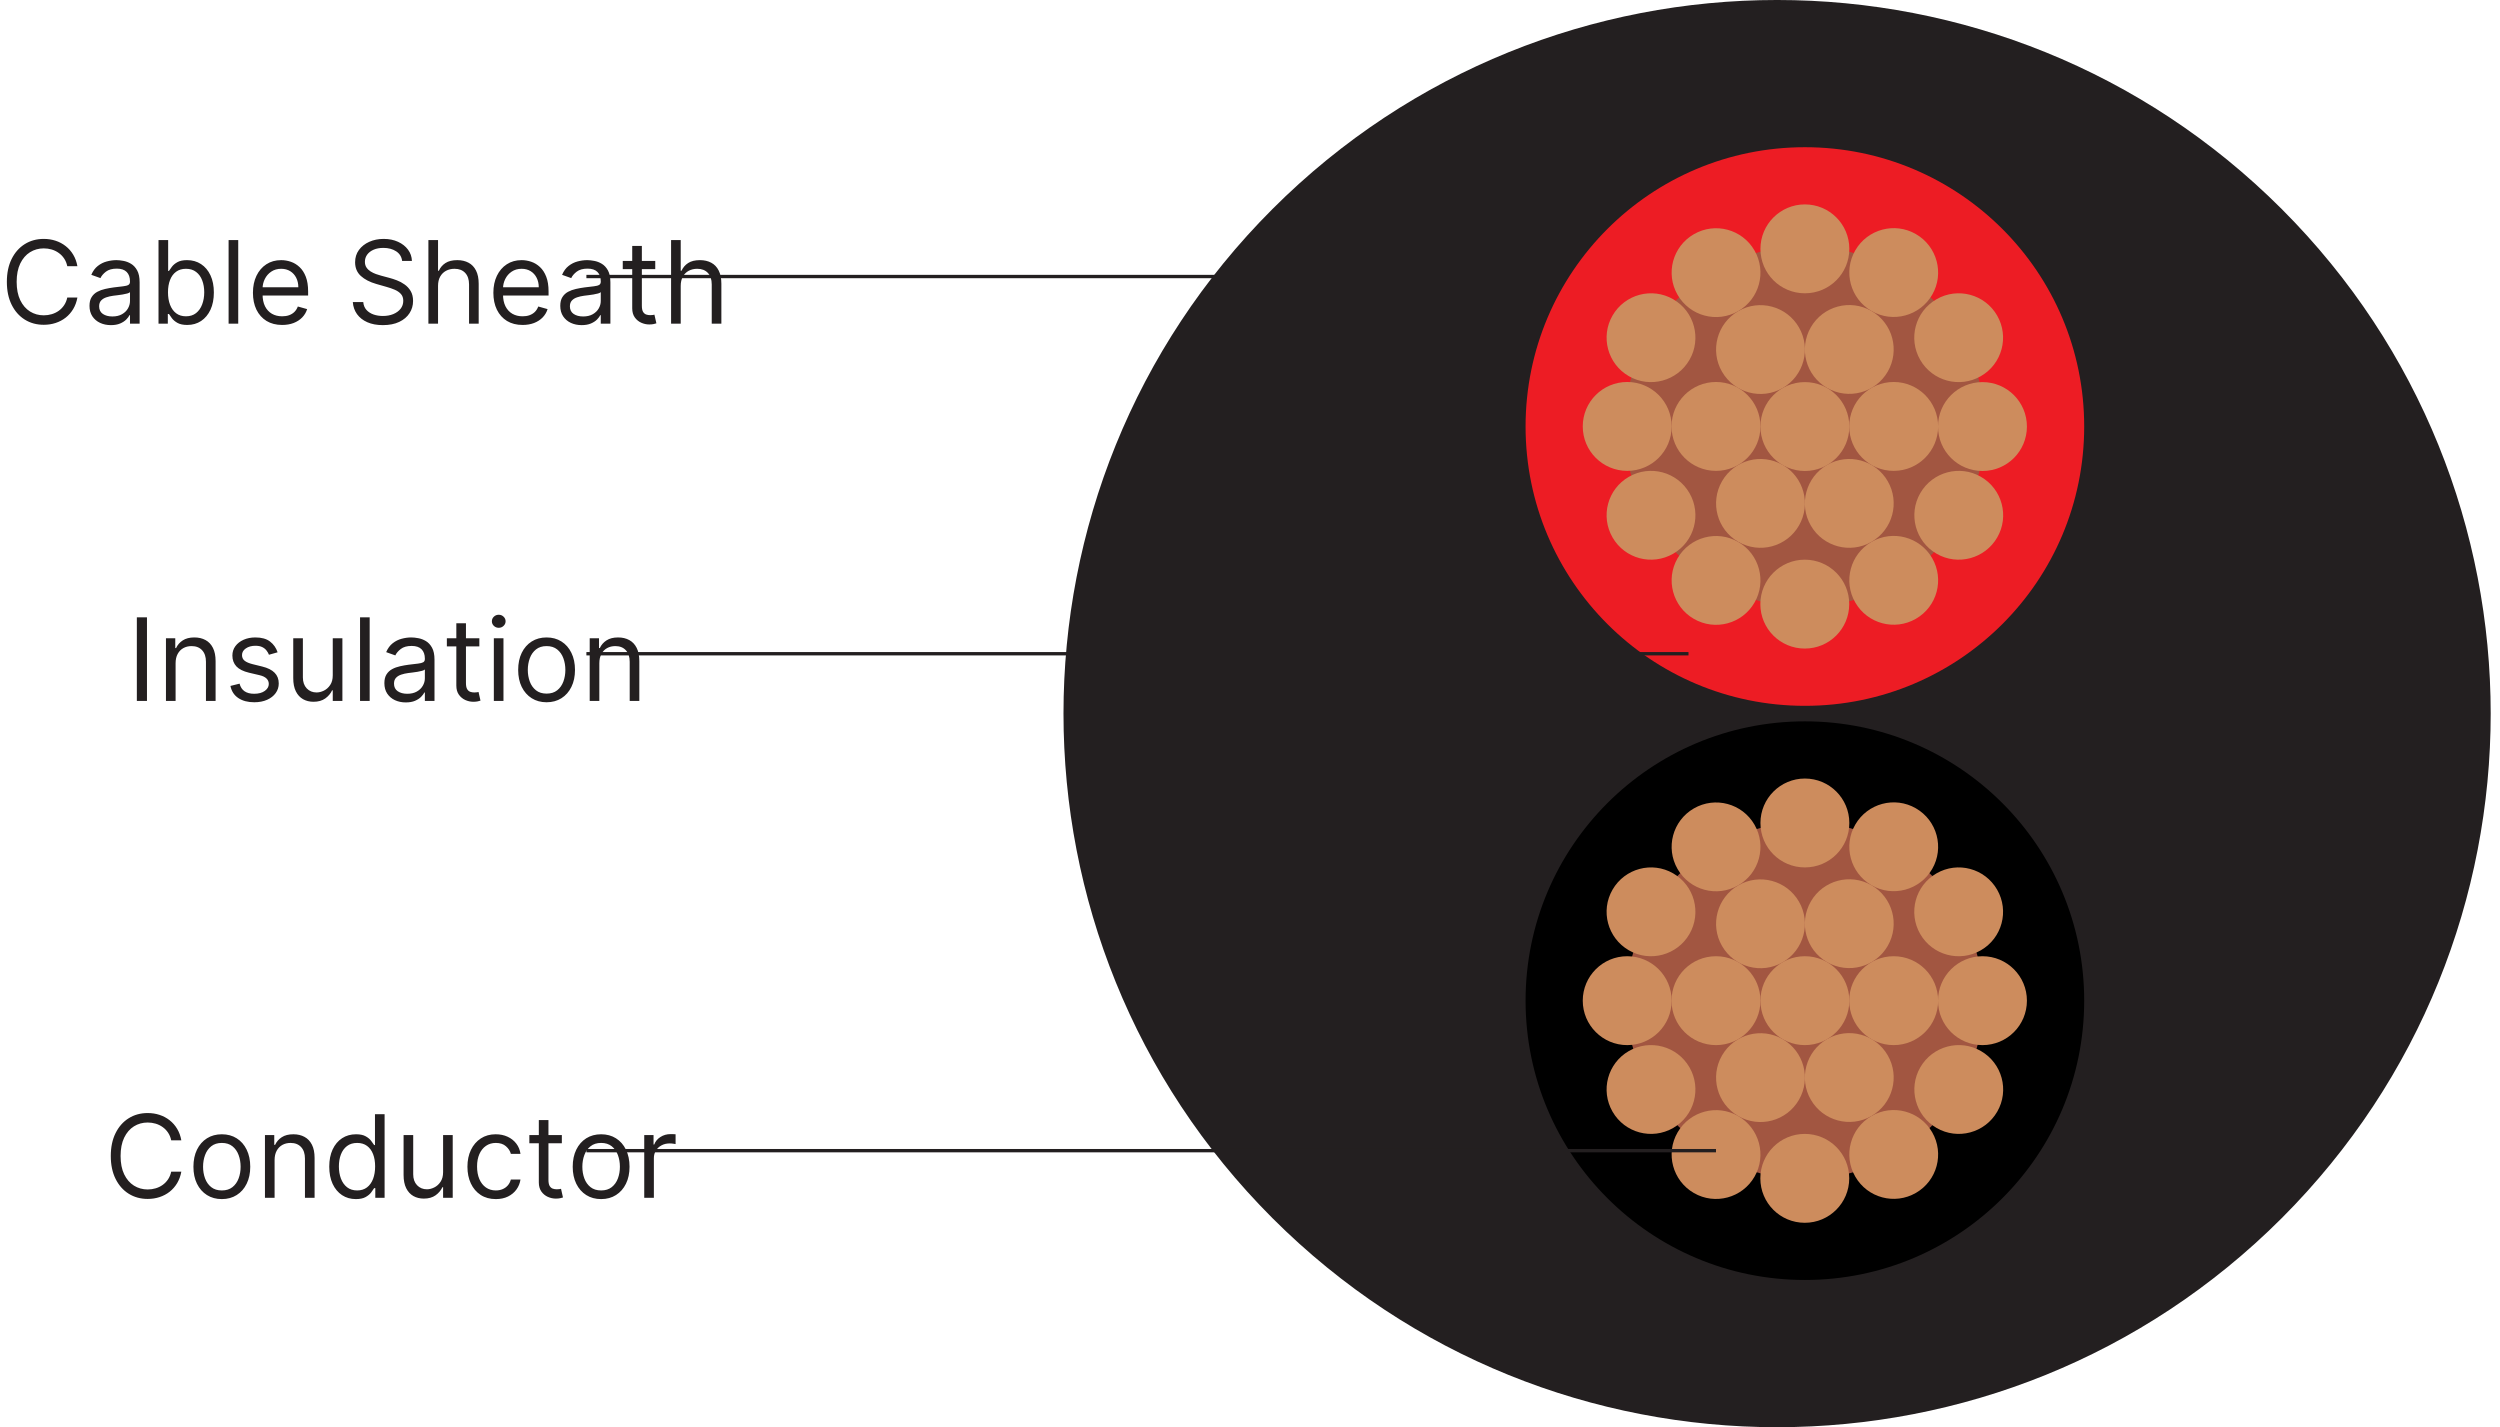<svg width="261" height="149" viewBox="0 0 261 149" fill="none" xmlns="http://www.w3.org/2000/svg">
<g clip-path="url(#clip0_5876_4538)">
<path d="M238.208 127.179C267.302 98.085 267.302 50.915 238.208 21.82C209.114 -7.274 161.944 -7.274 132.849 21.82C103.755 50.915 103.755 98.085 132.849 127.179C161.944 156.274 209.114 156.274 238.208 127.179Z" fill="#231F20"/>
<path fill-rule="evenodd" clip-rule="evenodd" d="M159.27 44.529C159.27 60.629 172.32 73.689 188.43 73.689C204.54 73.689 217.59 60.639 217.59 44.529C217.59 28.419 204.54 15.369 188.43 15.369C172.32 15.369 159.27 28.419 159.27 44.529Z" fill="#ED1C24"/>
<path fill-rule="evenodd" clip-rule="evenodd" d="M169.6 44.529C169.6 34.129 178.03 25.709 188.42 25.709C198.81 25.709 207.24 34.139 207.24 44.529C207.24 54.919 198.81 63.349 188.42 63.349C178.03 63.349 169.6 54.919 169.6 44.529Z" fill="#A25641"/>
<path fill-rule="evenodd" clip-rule="evenodd" d="M188.43 39.891C185.87 39.891 183.79 41.961 183.79 44.531C183.79 47.101 185.87 49.171 188.43 49.171C190.99 49.171 193.07 47.101 193.07 44.531C193.07 41.961 191 39.891 188.43 39.891Z" fill="#CD8C5D"/>
<path d="M197.7 49.159C200.263 49.159 202.34 47.081 202.34 44.519C202.34 41.956 200.263 39.879 197.7 39.879C195.137 39.879 193.06 41.956 193.06 44.519C193.06 47.081 195.137 49.159 197.7 49.159Z" fill="#CD8C5D"/>
<path fill-rule="evenodd" clip-rule="evenodd" d="M189.05 34.169C187.77 36.389 188.53 39.219 190.75 40.499C192.97 41.779 195.8 41.019 197.08 38.799C198.36 36.579 197.6 33.749 195.38 32.469C193.16 31.189 190.33 31.949 189.05 34.169Z" fill="#CD8C5D"/>
<path fill-rule="evenodd" clip-rule="evenodd" d="M179.78 38.809C181.06 41.029 183.9 41.789 186.11 40.509C188.33 39.229 189.09 36.389 187.81 34.179C186.53 31.959 183.69 31.199 181.48 32.479C179.26 33.759 178.5 36.599 179.78 38.809Z" fill="#CD8C5D"/>
<path d="M179.15 49.159C181.713 49.159 183.79 47.081 183.79 44.519C183.79 41.956 181.713 39.879 179.15 39.879C176.587 39.879 174.51 41.956 174.51 44.519C174.51 47.081 176.587 49.159 179.15 49.159Z" fill="#CD8C5D"/>
<path fill-rule="evenodd" clip-rule="evenodd" d="M187.81 54.87C189.09 52.65 188.33 49.819 186.11 48.539C183.89 47.26 181.06 48.02 179.78 50.239C178.5 52.459 179.26 55.289 181.48 56.569C183.7 57.849 186.53 57.09 187.81 54.87Z" fill="#CD8C5D"/>
<path fill-rule="evenodd" clip-rule="evenodd" d="M197.08 50.239C195.8 48.02 192.96 47.26 190.75 48.539C188.53 49.819 187.77 52.66 189.05 54.87C190.33 57.09 193.17 57.849 195.38 56.569C197.6 55.289 198.36 52.45 197.08 50.239Z" fill="#CD8C5D"/>
<path fill-rule="evenodd" clip-rule="evenodd" d="M169.88 49.159C167.32 49.159 165.24 47.089 165.24 44.519C165.24 41.949 167.32 39.879 169.88 39.879C172.44 39.879 174.52 41.949 174.52 44.519C174.52 47.089 172.45 49.159 169.88 49.159Z" fill="#CD8C5D"/>
<path fill-rule="evenodd" clip-rule="evenodd" d="M170.05 39.271C167.83 37.991 167.07 35.151 168.35 32.941C169.63 30.721 172.47 29.961 174.68 31.241C176.9 32.521 177.66 35.361 176.38 37.571C175.1 39.791 172.26 40.551 170.05 39.271Z" fill="#CD8C5D"/>
<path fill-rule="evenodd" clip-rule="evenodd" d="M175.14 30.78C173.86 28.56 174.62 25.73 176.84 24.45C179.06 23.17 181.89 23.93 183.17 26.15C184.45 28.37 183.69 31.2 181.47 32.48C179.25 33.76 176.42 33 175.14 30.78Z" fill="#CD8C5D"/>
<path fill-rule="evenodd" clip-rule="evenodd" d="M183.79 25.98C183.79 23.42 185.87 21.34 188.43 21.34C190.99 21.34 193.07 23.41 193.07 25.98C193.07 28.55 191 30.62 188.43 30.62C185.86 30.62 183.79 28.55 183.79 25.98Z" fill="#CD8C5D"/>
<path fill-rule="evenodd" clip-rule="evenodd" d="M193.69 26.14C194.97 23.92 197.81 23.16 200.02 24.44C202.24 25.72 203 28.56 201.72 30.77C200.44 32.99 197.6 33.75 195.39 32.47C193.17 31.19 192.41 28.35 193.69 26.14Z" fill="#CD8C5D"/>
<path fill-rule="evenodd" clip-rule="evenodd" d="M202.17 31.241C204.39 29.961 207.22 30.721 208.5 32.941C209.78 35.161 209.02 37.991 206.8 39.271C204.58 40.551 201.75 39.791 200.47 37.571C199.19 35.351 199.95 32.521 202.17 31.241Z" fill="#CD8C5D"/>
<path fill-rule="evenodd" clip-rule="evenodd" d="M206.97 39.891C209.53 39.891 211.61 41.961 211.61 44.531C211.61 47.101 209.54 49.171 206.97 49.171C204.4 49.171 202.33 47.101 202.33 44.531C202.33 41.961 204.41 39.891 206.97 39.891Z" fill="#CD8C5D"/>
<path fill-rule="evenodd" clip-rule="evenodd" d="M206.81 49.78C209.03 51.06 209.79 53.9 208.51 56.11C207.23 58.33 204.39 59.09 202.18 57.81C199.96 56.53 199.2 53.69 200.48 51.48C201.76 49.26 204.6 48.5 206.81 49.78Z" fill="#CD8C5D"/>
<path fill-rule="evenodd" clip-rule="evenodd" d="M201.72 58.271C203 60.491 202.24 63.321 200.02 64.601C197.8 65.881 194.97 65.121 193.69 62.901C192.41 60.681 193.17 57.851 195.39 56.571C197.61 55.291 200.44 56.051 201.72 58.271Z" fill="#CD8C5D"/>
<path fill-rule="evenodd" clip-rule="evenodd" d="M193.06 63.07C193.06 65.63 190.99 67.71 188.42 67.71C185.85 67.71 183.78 65.63 183.78 63.07C183.78 60.51 185.86 58.43 188.42 58.43C190.98 58.43 193.06 60.5 193.06 63.07Z" fill="#CD8C5D"/>
<path fill-rule="evenodd" clip-rule="evenodd" d="M183.17 62.911C181.89 65.131 179.05 65.891 176.84 64.611C174.62 63.331 173.86 60.491 175.14 58.281C176.42 56.061 179.26 55.301 181.47 56.581C183.69 57.861 184.45 60.701 183.17 62.911Z" fill="#CD8C5D"/>
<path fill-rule="evenodd" clip-rule="evenodd" d="M174.68 57.81C172.46 59.09 169.63 58.33 168.35 56.11C167.07 53.89 167.83 51.06 170.05 49.78C172.27 48.5 175.1 49.26 176.38 51.48C177.66 53.7 176.9 56.53 174.68 57.81Z" fill="#CD8C5D"/>
<path fill-rule="evenodd" clip-rule="evenodd" d="M159.27 104.469C159.27 120.569 172.32 133.629 188.43 133.629C204.54 133.629 217.59 120.579 217.59 104.469C217.59 88.359 204.54 75.309 188.43 75.309C172.32 75.309 159.27 88.359 159.27 104.469Z" fill="black"/>
<path fill-rule="evenodd" clip-rule="evenodd" d="M169.82 104.469C169.82 94.189 178.15 85.859 188.43 85.859C198.71 85.859 207.04 94.189 207.04 104.469C207.04 114.749 198.71 123.079 188.43 123.079C178.15 123.079 169.82 114.749 169.82 104.469Z" fill="#A25641"/>
<path fill-rule="evenodd" clip-rule="evenodd" d="M188.43 99.83C185.87 99.83 183.79 101.9 183.79 104.47C183.79 107.04 185.87 109.11 188.43 109.11C190.99 109.11 193.07 107.03 193.07 104.47C193.07 101.91 191 99.83 188.43 99.83Z" fill="#CD8C5D"/>
<path fill-rule="evenodd" clip-rule="evenodd" d="M197.7 99.83C195.14 99.83 193.06 101.9 193.06 104.47C193.06 107.04 195.14 109.11 197.7 109.11C200.26 109.11 202.34 107.03 202.34 104.47C202.34 101.91 200.27 99.83 197.7 99.83Z" fill="#CD8C5D"/>
<path fill-rule="evenodd" clip-rule="evenodd" d="M189.05 94.118C187.77 96.338 188.53 99.168 190.75 100.448C192.97 101.728 195.8 100.968 197.08 98.749C198.36 96.528 197.6 93.698 195.38 92.418C193.16 91.138 190.33 91.898 189.05 94.118Z" fill="#CD8C5D"/>
<path fill-rule="evenodd" clip-rule="evenodd" d="M179.78 98.76C181.06 100.98 183.9 101.74 186.11 100.46C188.33 99.18 189.09 96.34 187.81 94.13C186.53 91.91 183.69 91.15 181.48 92.43C179.26 93.71 178.5 96.55 179.78 98.76Z" fill="#CD8C5D"/>
<path fill-rule="evenodd" clip-rule="evenodd" d="M179.15 109.11C181.71 109.11 183.79 107.03 183.79 104.47C183.79 101.91 181.72 99.83 179.15 99.83C176.58 99.83 174.51 101.9 174.51 104.47C174.51 107.04 176.59 109.11 179.15 109.11Z" fill="#CD8C5D"/>
<path fill-rule="evenodd" clip-rule="evenodd" d="M187.81 114.819C189.09 112.599 188.33 109.769 186.11 108.489C183.89 107.209 181.06 107.969 179.78 110.189C178.5 112.409 179.26 115.239 181.48 116.519C183.7 117.799 186.53 117.039 187.81 114.819Z" fill="#CD8C5D"/>
<path fill-rule="evenodd" clip-rule="evenodd" d="M197.08 110.179C195.8 107.959 192.96 107.199 190.75 108.479C188.53 109.759 187.77 112.599 189.05 114.809C190.33 117.029 193.17 117.789 195.38 116.509C197.6 115.229 198.36 112.389 197.08 110.179Z" fill="#CD8C5D"/>
<path fill-rule="evenodd" clip-rule="evenodd" d="M169.88 109.11C167.32 109.11 165.24 107.03 165.24 104.47C165.24 101.91 167.32 99.83 169.88 99.83C172.44 99.83 174.52 101.9 174.52 104.47C174.52 107.04 172.45 109.11 169.88 109.11Z" fill="#CD8C5D"/>
<path fill-rule="evenodd" clip-rule="evenodd" d="M170.05 99.21C167.83 97.93 167.07 95.09 168.35 92.88C169.63 90.66 172.47 89.9 174.68 91.18C176.9 92.46 177.66 95.3 176.38 97.51C175.1 99.73 172.26 100.49 170.05 99.21Z" fill="#CD8C5D"/>
<path fill-rule="evenodd" clip-rule="evenodd" d="M175.14 90.729C173.86 88.509 174.62 85.679 176.84 84.399C179.06 83.119 181.89 83.879 183.17 86.099C184.45 88.319 183.69 91.149 181.47 92.429C179.25 93.709 176.42 92.949 175.14 90.729Z" fill="#CD8C5D"/>
<path fill-rule="evenodd" clip-rule="evenodd" d="M183.79 85.919C183.79 83.359 185.87 81.279 188.43 81.279C190.99 81.279 193.07 83.349 193.07 85.919C193.07 88.489 191 90.559 188.43 90.559C185.86 90.559 183.79 88.489 183.79 85.919Z" fill="#CD8C5D"/>
<path fill-rule="evenodd" clip-rule="evenodd" d="M193.69 86.089C194.97 83.869 197.81 83.109 200.02 84.389C202.24 85.669 203 88.509 201.72 90.719C200.44 92.939 197.6 93.699 195.39 92.419C193.17 91.139 192.41 88.299 193.69 86.089Z" fill="#CD8C5D"/>
<path fill-rule="evenodd" clip-rule="evenodd" d="M202.17 91.18C204.39 89.9 207.22 90.66 208.5 92.88C209.78 95.1 209.02 97.93 206.8 99.21C204.58 100.49 201.75 99.73 200.47 97.51C199.19 95.29 199.95 92.46 202.17 91.18Z" fill="#CD8C5D"/>
<path fill-rule="evenodd" clip-rule="evenodd" d="M206.97 99.83C209.53 99.83 211.61 101.9 211.61 104.47C211.61 107.04 209.54 109.11 206.97 109.11C204.4 109.11 202.33 107.03 202.33 104.47C202.33 101.91 204.41 99.83 206.97 99.83Z" fill="#CD8C5D"/>
<path fill-rule="evenodd" clip-rule="evenodd" d="M206.81 109.729C209.03 111.009 209.79 113.849 208.51 116.059C207.23 118.279 204.39 119.039 202.18 117.759C199.96 116.479 199.2 113.639 200.48 111.429C201.76 109.209 204.6 108.449 206.81 109.729Z" fill="#CD8C5D"/>
<path fill-rule="evenodd" clip-rule="evenodd" d="M201.72 118.21C203 120.43 202.24 123.26 200.02 124.54C197.8 125.82 194.97 125.06 193.69 122.84C192.41 120.62 193.17 117.79 195.39 116.51C197.61 115.23 200.44 115.99 201.72 118.21Z" fill="#CD8C5D"/>
<path fill-rule="evenodd" clip-rule="evenodd" d="M193.06 123.019C193.06 125.579 190.99 127.659 188.42 127.659C185.85 127.659 183.78 125.589 183.78 123.019C183.78 120.449 185.86 118.379 188.42 118.379C190.98 118.379 193.06 120.449 193.06 123.019Z" fill="#CD8C5D"/>
<path fill-rule="evenodd" clip-rule="evenodd" d="M183.17 122.85C181.89 125.07 179.05 125.83 176.84 124.55C174.62 123.27 173.86 120.43 175.14 118.22C176.42 116 179.26 115.24 181.47 116.52C183.69 117.8 184.45 120.64 183.17 122.85Z" fill="#CD8C5D"/>
<path fill-rule="evenodd" clip-rule="evenodd" d="M174.68 117.759C172.46 119.039 169.63 118.279 168.35 116.059C167.07 113.839 167.83 111.009 170.05 109.729C172.27 108.449 175.1 109.209 176.38 111.429C177.66 113.649 176.9 116.479 174.68 117.759Z" fill="#CD8C5D"/>
<path d="M15.344 64.452V73.18H14.287V64.452H15.344ZM18.332 69.242V73.18H17.326V66.634H18.298V67.657H18.383C18.536 67.325 18.769 67.058 19.082 66.856C19.394 66.651 19.798 66.549 20.292 66.549C20.735 66.549 21.123 66.64 21.456 66.822C21.788 67.001 22.046 67.273 22.231 67.64C22.416 68.004 22.508 68.464 22.508 69.021V73.18H21.502V69.089C21.502 68.575 21.369 68.174 21.102 67.887C20.835 67.597 20.468 67.452 20.002 67.452C19.681 67.452 19.394 67.522 19.142 67.661C18.892 67.8 18.694 68.004 18.549 68.271C18.404 68.538 18.332 68.862 18.332 69.242ZM28.982 68.1L28.079 68.356C28.022 68.205 27.938 68.059 27.827 67.917C27.719 67.772 27.572 67.653 27.384 67.559C27.197 67.465 26.956 67.418 26.664 67.418C26.263 67.418 25.93 67.511 25.663 67.695C25.398 67.877 25.266 68.109 25.266 68.39C25.266 68.64 25.357 68.837 25.539 68.982C25.721 69.127 26.005 69.248 26.391 69.344L27.363 69.583C27.948 69.725 28.384 69.942 28.671 70.235C28.958 70.525 29.101 70.898 29.101 71.356C29.101 71.731 28.994 72.066 28.778 72.362C28.564 72.657 28.266 72.89 27.883 73.06C27.499 73.231 27.053 73.316 26.545 73.316C25.877 73.316 25.324 73.171 24.887 72.881C24.449 72.592 24.172 72.168 24.056 71.612L25.011 71.373C25.101 71.725 25.273 71.989 25.526 72.165C25.782 72.342 26.116 72.43 26.528 72.43C26.996 72.43 27.369 72.33 27.644 72.131C27.922 71.93 28.062 71.688 28.062 71.407C28.062 71.18 27.982 70.989 27.823 70.836C27.664 70.68 27.42 70.563 27.09 70.487L25.999 70.231C25.4 70.089 24.959 69.869 24.678 69.57C24.4 69.269 24.261 68.893 24.261 68.441C24.261 68.072 24.364 67.745 24.572 67.461C24.782 67.177 25.067 66.954 25.428 66.792C25.792 66.63 26.204 66.549 26.664 66.549C27.312 66.549 27.82 66.691 28.189 66.975C28.562 67.259 28.826 67.634 28.982 68.1ZM34.74 70.504V66.634H35.746V73.18H34.74V72.072H34.672C34.519 72.404 34.28 72.687 33.956 72.92C33.632 73.15 33.223 73.265 32.729 73.265C32.32 73.265 31.956 73.175 31.638 72.996C31.32 72.815 31.07 72.542 30.888 72.178C30.706 71.812 30.615 71.35 30.615 70.793V66.634H31.621V70.725C31.621 71.202 31.755 71.583 32.022 71.867C32.291 72.151 32.635 72.293 33.053 72.293C33.303 72.293 33.557 72.229 33.816 72.102C34.077 71.974 34.296 71.778 34.472 71.513C34.651 71.249 34.74 70.913 34.74 70.504ZM38.594 64.452V73.18H37.588V64.452H38.594ZM42.362 73.333C41.947 73.333 41.571 73.255 41.233 73.099C40.894 72.94 40.626 72.711 40.427 72.413C40.228 72.112 40.129 71.748 40.129 71.322C40.129 70.947 40.203 70.643 40.35 70.41C40.498 70.174 40.696 69.989 40.943 69.856C41.19 69.722 41.463 69.623 41.761 69.558C42.062 69.489 42.365 69.435 42.669 69.396C43.066 69.344 43.389 69.306 43.636 69.281C43.886 69.252 44.068 69.205 44.181 69.14C44.298 69.075 44.356 68.961 44.356 68.799V68.765C44.356 68.344 44.241 68.018 44.011 67.785C43.784 67.552 43.438 67.435 42.975 67.435C42.495 67.435 42.119 67.54 41.846 67.751C41.573 67.961 41.382 68.185 41.271 68.424L40.316 68.083C40.487 67.685 40.714 67.376 40.998 67.154C41.285 66.93 41.597 66.773 41.936 66.685C42.276 66.594 42.612 66.549 42.941 66.549C43.151 66.549 43.393 66.575 43.666 66.626C43.941 66.674 44.207 66.775 44.463 66.928C44.721 67.082 44.936 67.313 45.106 67.623C45.276 67.933 45.362 68.347 45.362 68.867V73.18H44.356V72.293H44.305C44.237 72.435 44.123 72.587 43.964 72.749C43.805 72.911 43.593 73.049 43.329 73.163C43.065 73.276 42.742 73.333 42.362 73.333ZM42.515 72.43C42.913 72.43 43.248 72.352 43.521 72.195C43.796 72.039 44.004 71.837 44.143 71.59C44.285 71.343 44.356 71.083 44.356 70.81V69.89C44.313 69.941 44.22 69.988 44.075 70.031C43.933 70.07 43.768 70.106 43.581 70.137C43.396 70.165 43.215 70.191 43.039 70.214C42.866 70.234 42.725 70.251 42.617 70.265C42.356 70.299 42.112 70.354 41.885 70.431C41.66 70.505 41.478 70.617 41.339 70.768C41.203 70.915 41.135 71.117 41.135 71.373C41.135 71.722 41.264 71.987 41.522 72.165C41.784 72.342 42.115 72.43 42.515 72.43ZM50.044 66.634V67.487H46.652V66.634H50.044ZM47.641 65.066H48.646V71.305C48.646 71.589 48.687 71.802 48.77 71.944C48.855 72.083 48.963 72.177 49.094 72.225C49.227 72.271 49.368 72.293 49.516 72.293C49.626 72.293 49.717 72.288 49.788 72.276C49.859 72.262 49.916 72.251 49.959 72.242L50.163 73.146C50.095 73.171 50 73.197 49.878 73.222C49.755 73.251 49.601 73.265 49.413 73.265C49.129 73.265 48.851 73.204 48.578 73.082C48.308 72.96 48.084 72.773 47.905 72.523C47.729 72.273 47.641 71.958 47.641 71.577V65.066ZM51.557 73.18V66.634H52.562V73.18H51.557ZM52.068 65.543C51.872 65.543 51.703 65.477 51.561 65.343C51.422 65.21 51.352 65.049 51.352 64.862C51.352 64.674 51.422 64.513 51.561 64.38C51.703 64.246 51.872 64.18 52.068 64.18C52.264 64.18 52.432 64.246 52.571 64.38C52.713 64.513 52.784 64.674 52.784 64.862C52.784 65.049 52.713 65.21 52.571 65.343C52.432 65.477 52.264 65.543 52.068 65.543ZM57.063 73.316C56.472 73.316 55.954 73.175 55.508 72.894C55.065 72.613 54.718 72.219 54.468 71.714C54.221 71.208 54.097 70.617 54.097 69.941C54.097 69.259 54.221 68.664 54.468 68.156C54.718 67.647 55.065 67.252 55.508 66.971C55.954 66.69 56.472 66.549 57.063 66.549C57.654 66.549 58.171 66.69 58.615 66.971C59.061 67.252 59.407 67.647 59.654 68.156C59.904 68.664 60.029 69.259 60.029 69.941C60.029 70.617 59.904 71.208 59.654 71.714C59.407 72.219 59.061 72.613 58.615 72.894C58.171 73.175 57.654 73.316 57.063 73.316ZM57.063 72.413C57.512 72.413 57.882 72.298 58.171 72.067C58.461 71.837 58.676 71.535 58.815 71.16C58.954 70.785 59.024 70.379 59.024 69.941C59.024 69.504 58.954 69.096 58.815 68.718C58.676 68.34 58.461 68.035 58.171 67.802C57.882 67.569 57.512 67.452 57.063 67.452C56.615 67.452 56.245 67.569 55.956 67.802C55.666 68.035 55.451 68.34 55.312 68.718C55.173 69.096 55.103 69.504 55.103 69.941C55.103 70.379 55.173 70.785 55.312 71.16C55.451 71.535 55.666 71.837 55.956 72.067C56.245 72.298 56.615 72.413 57.063 72.413ZM62.57 69.242V73.18H61.565V66.634H62.536V67.657H62.621C62.775 67.325 63.008 67.058 63.32 66.856C63.633 66.651 64.036 66.549 64.53 66.549C64.974 66.549 65.361 66.64 65.694 66.822C66.026 67.001 66.285 67.273 66.469 67.64C66.654 68.004 66.746 68.464 66.746 69.021V73.18H65.741V69.089C65.741 68.575 65.607 68.174 65.34 67.887C65.073 67.597 64.707 67.452 64.241 67.452C63.92 67.452 63.633 67.522 63.38 67.661C63.13 67.8 62.932 68.004 62.788 68.271C62.643 68.538 62.57 68.862 62.57 69.242Z" fill="#231F20"/>
<path d="M18.93 119.049H17.873C17.81 118.745 17.701 118.478 17.545 118.248C17.391 118.018 17.204 117.824 16.982 117.668C16.763 117.509 16.52 117.39 16.253 117.31C15.986 117.231 15.708 117.191 15.418 117.191C14.89 117.191 14.411 117.324 13.982 117.591C13.556 117.858 13.216 118.252 12.964 118.772C12.714 119.292 12.589 119.93 12.589 120.685C12.589 121.441 12.714 122.079 12.964 122.599C13.216 123.118 13.556 123.512 13.982 123.779C14.411 124.046 14.89 124.18 15.418 124.18C15.708 124.18 15.986 124.14 16.253 124.06C16.52 123.981 16.763 123.863 16.982 123.706C17.204 123.547 17.391 123.353 17.545 123.123C17.701 122.89 17.81 122.623 17.873 122.322H18.93C18.85 122.768 18.705 123.167 18.495 123.519C18.285 123.871 18.023 124.171 17.711 124.418C17.398 124.662 17.047 124.849 16.658 124.976C16.272 125.104 15.858 125.168 15.418 125.168C14.674 125.168 14.012 124.986 13.432 124.623C12.853 124.259 12.397 123.742 12.065 123.072C11.732 122.401 11.566 121.606 11.566 120.685C11.566 119.765 11.732 118.969 12.065 118.299C12.397 117.628 12.853 117.111 13.432 116.748C14.012 116.384 14.674 116.202 15.418 116.202C15.858 116.202 16.272 116.266 16.658 116.394C17.047 116.522 17.398 116.709 17.711 116.956C18.023 117.201 18.285 117.499 18.495 117.851C18.705 118.201 18.85 118.6 18.93 119.049ZM23.16 125.185C22.569 125.185 22.051 125.045 21.605 124.763C21.161 124.482 20.815 124.089 20.565 123.583C20.318 123.077 20.194 122.486 20.194 121.81C20.194 121.128 20.318 120.533 20.565 120.025C20.815 119.516 21.161 119.121 21.605 118.84C22.051 118.559 22.569 118.418 23.16 118.418C23.751 118.418 24.268 118.559 24.711 118.84C25.157 119.121 25.504 119.516 25.751 120.025C26.001 120.533 26.126 121.128 26.126 121.81C26.126 122.486 26.001 123.077 25.751 123.583C25.504 124.089 25.157 124.482 24.711 124.763C24.268 125.045 23.751 125.185 23.16 125.185ZM23.16 124.282C23.609 124.282 23.978 124.167 24.268 123.937C24.558 123.706 24.772 123.404 24.911 123.029C25.051 122.654 25.12 122.248 25.12 121.81C25.12 121.373 25.051 120.965 24.911 120.587C24.772 120.209 24.558 119.904 24.268 119.671C23.978 119.438 23.609 119.322 23.16 119.322C22.711 119.322 22.342 119.438 22.052 119.671C21.762 119.904 21.548 120.209 21.409 120.587C21.269 120.965 21.2 121.373 21.2 121.81C21.2 122.248 21.269 122.654 21.409 123.029C21.548 123.404 21.762 123.706 22.052 123.937C22.342 124.167 22.711 124.282 23.16 124.282ZM28.667 121.111V125.049H27.661V118.503H28.633V119.526H28.718C28.871 119.194 29.104 118.927 29.417 118.725C29.729 118.52 30.133 118.418 30.627 118.418C31.07 118.418 31.458 118.509 31.79 118.691C32.123 118.87 32.381 119.143 32.566 119.509C32.751 119.873 32.843 120.333 32.843 120.89V125.049H31.837V120.958C31.837 120.444 31.704 120.043 31.437 119.756C31.17 119.466 30.803 119.322 30.337 119.322C30.016 119.322 29.729 119.391 29.476 119.53C29.226 119.67 29.029 119.873 28.884 120.14C28.739 120.407 28.667 120.731 28.667 121.111ZM37.152 125.185C36.607 125.185 36.125 125.047 35.708 124.772C35.29 124.493 34.963 124.101 34.727 123.596C34.492 123.087 34.374 122.486 34.374 121.793C34.374 121.106 34.492 120.509 34.727 120.003C34.963 119.498 35.291 119.107 35.712 118.831C36.132 118.556 36.618 118.418 37.169 118.418C37.595 118.418 37.932 118.489 38.179 118.631C38.429 118.77 38.62 118.93 38.75 119.108C38.884 119.285 38.987 119.43 39.061 119.543H39.147V116.322H40.152V125.049H39.181V124.043H39.061C38.987 124.162 38.882 124.313 38.746 124.495C38.61 124.674 38.415 124.834 38.162 124.976C37.909 125.116 37.573 125.185 37.152 125.185ZM37.288 124.282C37.692 124.282 38.033 124.177 38.311 123.966C38.59 123.753 38.801 123.459 38.946 123.084C39.091 122.706 39.163 122.27 39.163 121.776C39.163 121.287 39.093 120.86 38.95 120.493C38.808 120.124 38.598 119.837 38.32 119.633C38.041 119.425 37.698 119.322 37.288 119.322C36.862 119.322 36.507 119.431 36.223 119.65C35.942 119.866 35.73 120.16 35.588 120.532C35.449 120.901 35.38 121.316 35.38 121.776C35.38 122.242 35.45 122.665 35.593 123.046C35.737 123.424 35.95 123.725 36.232 123.949C36.516 124.171 36.868 124.282 37.288 124.282ZM46.259 122.373V118.503H47.264V125.049H46.259V123.941H46.191C46.037 124.273 45.798 124.556 45.475 124.789C45.151 125.019 44.742 125.134 44.247 125.134C43.838 125.134 43.475 125.045 43.156 124.866C42.838 124.684 42.588 124.411 42.406 124.047C42.225 123.681 42.134 123.219 42.134 122.662V118.503H43.139V122.594C43.139 123.072 43.273 123.452 43.54 123.736C43.81 124.02 44.154 124.162 44.571 124.162C44.821 124.162 45.075 124.099 45.334 123.971C45.595 123.843 45.814 123.647 45.99 123.383C46.169 123.118 46.259 122.782 46.259 122.373ZM51.766 125.185C51.152 125.185 50.623 125.04 50.18 124.751C49.737 124.461 49.396 124.062 49.157 123.553C48.919 123.045 48.8 122.464 48.8 121.81C48.8 121.145 48.922 120.559 49.166 120.05C49.413 119.539 49.757 119.14 50.197 118.853C50.641 118.563 51.157 118.418 51.748 118.418C52.209 118.418 52.623 118.503 52.993 118.674C53.362 118.844 53.665 119.083 53.9 119.39C54.136 119.697 54.282 120.055 54.339 120.464H53.334C53.257 120.165 53.087 119.901 52.822 119.671C52.561 119.438 52.209 119.322 51.766 119.322C51.373 119.322 51.03 119.424 50.734 119.628C50.442 119.83 50.213 120.116 50.048 120.485C49.886 120.851 49.805 121.282 49.805 121.776C49.805 122.282 49.885 122.722 50.044 123.097C50.206 123.472 50.433 123.763 50.726 123.971C51.021 124.178 51.368 124.282 51.766 124.282C52.027 124.282 52.264 124.236 52.477 124.145C52.69 124.055 52.871 123.924 53.018 123.753C53.166 123.583 53.271 123.378 53.334 123.14H54.339C54.282 123.526 54.142 123.874 53.917 124.184C53.696 124.491 53.402 124.735 53.035 124.917C52.672 125.096 52.248 125.185 51.766 125.185ZM58.656 118.503V119.356H55.264V118.503H58.656ZM56.253 116.935H57.258V123.174C57.258 123.458 57.3 123.671 57.382 123.813C57.467 123.952 57.575 124.046 57.706 124.094C57.839 124.14 57.98 124.162 58.128 124.162C58.239 124.162 58.329 124.157 58.4 124.145C58.471 124.131 58.528 124.12 58.571 124.111L58.775 125.015C58.707 125.04 58.612 125.066 58.49 125.091C58.368 125.12 58.213 125.134 58.025 125.134C57.741 125.134 57.463 125.073 57.19 124.951C56.92 124.829 56.696 124.643 56.517 124.393C56.341 124.143 56.253 123.827 56.253 123.447V116.935ZM62.758 125.185C62.167 125.185 61.648 125.045 61.202 124.763C60.759 124.482 60.413 124.089 60.163 123.583C59.915 123.077 59.792 122.486 59.792 121.81C59.792 121.128 59.915 120.533 60.163 120.025C60.413 119.516 60.759 119.121 61.202 118.84C61.648 118.559 62.167 118.418 62.758 118.418C63.349 118.418 63.866 118.559 64.309 118.84C64.755 119.121 65.101 119.516 65.349 120.025C65.599 120.533 65.724 121.128 65.724 121.81C65.724 122.486 65.599 123.077 65.349 123.583C65.101 124.089 64.755 124.482 64.309 124.763C63.866 125.045 63.349 125.185 62.758 125.185ZM62.758 124.282C63.206 124.282 63.576 124.167 63.866 123.937C64.155 123.706 64.37 123.404 64.509 123.029C64.648 122.654 64.718 122.248 64.718 121.81C64.718 121.373 64.648 120.965 64.509 120.587C64.37 120.209 64.155 119.904 63.866 119.671C63.576 119.438 63.206 119.322 62.758 119.322C62.309 119.322 61.94 119.438 61.65 119.671C61.36 119.904 61.145 120.209 61.006 120.587C60.867 120.965 60.797 121.373 60.797 121.81C60.797 122.248 60.867 122.654 61.006 123.029C61.145 123.404 61.36 123.706 61.65 123.937C61.94 124.167 62.309 124.282 62.758 124.282ZM67.259 125.049V118.503H68.23V119.492H68.299C68.418 119.168 68.634 118.905 68.946 118.704C69.259 118.502 69.611 118.401 70.003 118.401C70.077 118.401 70.169 118.403 70.28 118.405C70.391 118.408 70.475 118.412 70.531 118.418V119.441C70.497 119.432 70.419 119.42 70.297 119.403C70.178 119.383 70.051 119.373 69.918 119.373C69.6 119.373 69.316 119.439 69.066 119.573C68.818 119.704 68.622 119.885 68.478 120.118C68.335 120.349 68.264 120.611 68.264 120.907V125.049H67.259Z" fill="#231F20"/>
<path d="M8.08 27.789H7.023C6.96 27.485 6.851 27.218 6.695 26.988C6.541 26.758 6.354 26.565 6.132 26.408C5.913 26.249 5.67 26.13 5.403 26.05C5.136 25.971 4.858 25.931 4.568 25.931C4.04 25.931 3.561 26.065 3.132 26.332C2.706 26.599 2.366 26.992 2.114 27.512C1.864 28.032 1.739 28.67 1.739 29.425C1.739 30.181 1.864 30.819 2.114 31.339C2.366 31.859 2.706 32.252 3.132 32.519C3.561 32.786 4.04 32.92 4.568 32.92C4.858 32.92 5.136 32.88 5.403 32.8C5.67 32.721 5.913 32.603 6.132 32.447C6.354 32.288 6.541 32.093 6.695 31.863C6.851 31.63 6.96 31.363 7.023 31.062H8.08C8 31.508 7.855 31.907 7.645 32.259C7.435 32.611 7.173 32.911 6.861 33.158C6.548 33.403 6.197 33.589 5.808 33.717C5.422 33.844 5.009 33.908 4.568 33.908C3.824 33.908 3.162 33.727 2.582 33.363C2.003 32.999 1.547 32.482 1.214 31.812C0.882 31.141 0.716 30.346 0.716 29.425C0.716 28.505 0.882 27.709 1.214 27.039C1.547 26.369 2.003 25.852 2.582 25.488C3.162 25.124 3.824 24.942 4.568 24.942C5.009 24.942 5.422 25.006 5.808 25.134C6.197 25.262 6.548 25.45 6.861 25.697C7.173 25.941 7.435 26.239 7.645 26.592C7.855 26.941 8 27.34 8.08 27.789ZM11.577 33.943C11.162 33.943 10.786 33.864 10.448 33.708C10.11 33.549 9.841 33.32 9.642 33.022C9.444 32.721 9.344 32.357 9.344 31.931C9.344 31.556 9.418 31.252 9.566 31.019C9.713 30.783 9.911 30.599 10.158 30.465C10.405 30.332 10.678 30.232 10.976 30.167C11.277 30.099 11.58 30.045 11.884 30.005C12.282 29.954 12.604 29.916 12.851 29.89C13.101 29.861 13.283 29.815 13.397 29.749C13.513 29.684 13.571 29.57 13.571 29.408V29.374C13.571 28.954 13.456 28.627 13.226 28.394C12.999 28.161 12.654 28.045 12.191 28.045C11.711 28.045 11.334 28.15 11.061 28.36C10.789 28.57 10.597 28.795 10.486 29.033L9.532 28.692C9.702 28.295 9.929 27.985 10.213 27.764C10.5 27.539 10.813 27.383 11.151 27.295C11.492 27.204 11.827 27.158 12.157 27.158C12.367 27.158 12.608 27.184 12.881 27.235C13.157 27.283 13.422 27.384 13.678 27.538C13.936 27.691 14.151 27.923 14.321 28.232C14.492 28.542 14.577 28.957 14.577 29.477V33.789H13.571V32.903H13.52C13.452 33.045 13.338 33.197 13.179 33.359C13.02 33.521 12.809 33.658 12.544 33.772C12.28 33.886 11.958 33.943 11.577 33.943ZM11.73 33.039C12.128 33.039 12.463 32.961 12.736 32.805C13.012 32.648 13.219 32.447 13.358 32.2C13.5 31.952 13.571 31.692 13.571 31.42V30.499C13.529 30.55 13.435 30.597 13.29 30.64C13.148 30.68 12.983 30.715 12.796 30.746C12.611 30.775 12.431 30.8 12.255 30.823C12.081 30.843 11.941 30.86 11.833 30.874C11.571 30.908 11.327 30.964 11.1 31.041C10.875 31.114 10.694 31.227 10.554 31.377C10.418 31.525 10.35 31.727 10.35 31.982C10.35 32.332 10.479 32.596 10.738 32.775C10.999 32.951 11.33 33.039 11.73 33.039ZM16.549 33.789V25.062H17.555V28.283H17.64C17.714 28.17 17.816 28.025 17.947 27.849C18.08 27.67 18.271 27.511 18.518 27.371C18.768 27.229 19.106 27.158 19.532 27.158C20.083 27.158 20.569 27.296 20.989 27.572C21.41 27.847 21.738 28.238 21.974 28.744C22.209 29.249 22.327 29.846 22.327 30.533C22.327 31.227 22.209 31.827 21.974 32.336C21.738 32.842 21.411 33.234 20.994 33.512C20.576 33.788 20.095 33.925 19.549 33.925C19.129 33.925 18.792 33.856 18.539 33.717C18.286 33.575 18.092 33.414 17.955 33.235C17.819 33.053 17.714 32.903 17.64 32.783H17.521V33.789H16.549ZM17.538 30.516C17.538 31.011 17.61 31.447 17.755 31.825C17.9 32.2 18.111 32.494 18.39 32.707C18.668 32.917 19.009 33.022 19.413 33.022C19.833 33.022 20.184 32.911 20.465 32.69C20.749 32.465 20.962 32.164 21.104 31.786C21.249 31.405 21.322 30.982 21.322 30.516C21.322 30.056 21.251 29.641 21.109 29.272C20.97 28.9 20.758 28.606 20.474 28.39C20.192 28.171 19.839 28.062 19.413 28.062C19.004 28.062 18.66 28.166 18.381 28.373C18.103 28.577 17.893 28.864 17.751 29.234C17.609 29.6 17.538 30.028 17.538 30.516ZM24.871 25.062V33.789H23.866V25.062H24.871ZM29.458 33.925C28.827 33.925 28.283 33.786 27.826 33.508C27.371 33.227 27.02 32.834 26.773 32.332C26.529 31.826 26.407 31.238 26.407 30.567C26.407 29.897 26.529 29.306 26.773 28.795C27.02 28.28 27.364 27.88 27.804 27.593C28.247 27.303 28.765 27.158 29.355 27.158C29.696 27.158 30.033 27.215 30.365 27.329C30.698 27.442 31 27.627 31.273 27.883C31.546 28.136 31.763 28.471 31.925 28.889C32.087 29.306 32.168 29.82 32.168 30.431V30.857H27.122V29.988H31.145C31.145 29.619 31.071 29.289 30.924 28.999C30.779 28.709 30.571 28.481 30.302 28.313C30.034 28.146 29.719 28.062 29.355 28.062C28.955 28.062 28.608 28.161 28.316 28.36C28.026 28.556 27.803 28.812 27.647 29.127C27.49 29.442 27.412 29.78 27.412 30.141V30.721C27.412 31.215 27.497 31.634 27.668 31.978C27.841 32.319 28.081 32.579 28.388 32.758C28.695 32.934 29.052 33.022 29.458 33.022C29.722 33.022 29.961 32.985 30.174 32.911C30.39 32.834 30.576 32.721 30.732 32.57C30.888 32.417 31.009 32.227 31.094 31.999L32.066 32.272C31.963 32.602 31.791 32.891 31.55 33.141C31.309 33.389 31.01 33.582 30.655 33.721C30.3 33.857 29.901 33.925 29.458 33.925ZM41.982 27.244C41.931 26.812 41.723 26.477 41.36 26.238C40.996 25.999 40.55 25.88 40.022 25.88C39.635 25.88 39.297 25.942 39.008 26.067C38.721 26.192 38.496 26.364 38.334 26.583C38.175 26.802 38.096 27.05 38.096 27.329C38.096 27.562 38.151 27.762 38.262 27.93C38.375 28.095 38.52 28.232 38.696 28.343C38.873 28.451 39.057 28.541 39.25 28.611C39.444 28.68 39.621 28.735 39.783 28.778L40.669 29.016C40.897 29.076 41.15 29.158 41.428 29.264C41.709 29.369 41.978 29.512 42.233 29.694C42.492 29.873 42.705 30.103 42.873 30.384C43.04 30.666 43.124 31.011 43.124 31.42C43.124 31.891 43 32.318 42.753 32.698C42.509 33.079 42.151 33.381 41.679 33.606C41.211 33.83 40.641 33.943 39.971 33.943C39.346 33.943 38.804 33.842 38.347 33.64C37.892 33.438 37.534 33.157 37.273 32.796C37.015 32.435 36.868 32.016 36.834 31.539H37.925C37.953 31.869 38.064 32.141 38.258 32.357C38.453 32.57 38.701 32.729 38.999 32.834C39.3 32.937 39.624 32.988 39.971 32.988C40.374 32.988 40.736 32.923 41.057 32.792C41.378 32.658 41.633 32.474 41.82 32.238C42.008 31.999 42.101 31.721 42.101 31.403C42.101 31.113 42.02 30.877 41.858 30.695C41.696 30.514 41.483 30.366 41.219 30.252C40.955 30.139 40.669 30.039 40.363 29.954L39.289 29.647C38.607 29.451 38.067 29.171 37.669 28.808C37.272 28.444 37.073 27.968 37.073 27.38C37.073 26.891 37.205 26.465 37.469 26.102C37.736 25.735 38.094 25.451 38.543 25.249C38.995 25.045 39.499 24.942 40.056 24.942C40.618 24.942 41.118 25.043 41.556 25.245C41.993 25.444 42.34 25.717 42.596 26.063C42.854 26.41 42.99 26.803 43.005 27.244H41.982ZM45.731 29.852V33.789H44.725V25.062H45.731V28.266H45.816C45.969 27.928 46.2 27.66 46.506 27.461C46.816 27.259 47.228 27.158 47.742 27.158C48.188 27.158 48.579 27.248 48.914 27.427C49.249 27.603 49.509 27.874 49.694 28.241C49.881 28.604 49.975 29.067 49.975 29.63V33.789H48.969V29.698C48.969 29.178 48.834 28.776 48.565 28.492C48.298 28.205 47.927 28.062 47.452 28.062C47.123 28.062 46.827 28.131 46.566 28.271C46.307 28.41 46.103 28.613 45.952 28.88C45.805 29.147 45.731 29.471 45.731 29.852ZM54.559 33.925C53.929 33.925 53.385 33.786 52.927 33.508C52.473 33.227 52.122 32.834 51.875 32.332C51.63 31.826 51.508 31.238 51.508 30.567C51.508 29.897 51.63 29.306 51.875 28.795C52.122 28.28 52.466 27.88 52.906 27.593C53.349 27.303 53.866 27.158 54.457 27.158C54.798 27.158 55.135 27.215 55.467 27.329C55.799 27.442 56.102 27.627 56.375 27.883C56.647 28.136 56.865 28.471 57.027 28.889C57.189 29.306 57.27 29.82 57.27 30.431V30.857H52.224V29.988H56.247C56.247 29.619 56.173 29.289 56.025 28.999C55.88 28.709 55.673 28.481 55.403 28.313C55.136 28.146 54.821 28.062 54.457 28.062C54.056 28.062 53.71 28.161 53.417 28.36C53.127 28.556 52.904 28.812 52.748 29.127C52.592 29.442 52.514 29.78 52.514 30.141V30.721C52.514 31.215 52.599 31.634 52.77 31.978C52.943 32.319 53.183 32.579 53.49 32.758C53.797 32.934 54.153 33.022 54.559 33.022C54.824 33.022 55.062 32.985 55.275 32.911C55.491 32.834 55.677 32.721 55.834 32.57C55.99 32.417 56.11 32.227 56.196 31.999L57.167 32.272C57.065 32.602 56.893 32.891 56.652 33.141C56.41 33.389 56.112 33.582 55.757 33.721C55.402 33.857 55.002 33.925 54.559 33.925ZM60.725 33.943C60.311 33.943 59.934 33.864 59.596 33.708C59.258 33.549 58.99 33.32 58.791 33.022C58.592 32.721 58.492 32.357 58.492 31.931C58.492 31.556 58.566 31.252 58.714 31.019C58.862 30.783 59.059 30.599 59.306 30.465C59.554 30.332 59.826 30.232 60.125 30.167C60.426 30.099 60.728 30.045 61.032 30.005C61.43 29.954 61.752 29.916 62 29.89C62.25 29.861 62.431 29.815 62.545 29.749C62.662 29.684 62.72 29.57 62.72 29.408V29.374C62.72 28.954 62.605 28.627 62.375 28.394C62.147 28.161 61.802 28.045 61.339 28.045C60.859 28.045 60.483 28.15 60.21 28.36C59.937 28.57 59.745 28.795 59.635 29.033L58.68 28.692C58.85 28.295 59.078 27.985 59.362 27.764C59.649 27.539 59.961 27.383 60.299 27.295C60.64 27.204 60.975 27.158 61.305 27.158C61.515 27.158 61.757 27.184 62.029 27.235C62.305 27.283 62.571 27.384 62.826 27.538C63.085 27.691 63.299 27.923 63.47 28.232C63.64 28.542 63.725 28.957 63.725 29.477V33.789H62.72V32.903H62.669C62.6 33.045 62.487 33.197 62.328 33.359C62.169 33.521 61.957 33.658 61.693 33.772C61.429 33.886 61.106 33.943 60.725 33.943ZM60.879 33.039C61.277 33.039 61.612 32.961 61.885 32.805C62.16 32.648 62.367 32.447 62.507 32.2C62.649 31.952 62.72 31.692 62.72 31.42V30.499C62.677 30.55 62.584 30.597 62.439 30.64C62.297 30.68 62.132 30.715 61.944 30.746C61.76 30.775 61.579 30.8 61.403 30.823C61.23 30.843 61.089 30.86 60.981 30.874C60.72 30.908 60.475 30.964 60.248 31.041C60.024 31.114 59.842 31.227 59.703 31.377C59.566 31.525 59.498 31.727 59.498 31.982C59.498 32.332 59.627 32.596 59.886 32.775C60.147 32.951 60.478 33.039 60.879 33.039ZM68.408 27.244V28.096H65.016V27.244H68.408ZM66.004 25.675H67.01V31.914C67.01 32.198 67.051 32.411 67.133 32.553C67.219 32.693 67.327 32.786 67.457 32.834C67.591 32.88 67.731 32.903 67.879 32.903C67.99 32.903 68.081 32.897 68.152 32.886C68.223 32.871 68.28 32.86 68.322 32.852L68.527 33.755C68.459 33.781 68.364 33.806 68.242 33.832C68.119 33.86 67.965 33.874 67.777 33.874C67.493 33.874 67.215 33.813 66.942 33.691C66.672 33.569 66.447 33.383 66.269 33.133C66.092 32.883 66.004 32.568 66.004 32.187V25.675ZM71.067 29.852V33.789H70.061V25.062H71.067V28.266H71.152C71.305 27.928 71.535 27.66 71.842 27.461C72.152 27.259 72.564 27.158 73.078 27.158C73.524 27.158 73.915 27.248 74.25 27.427C74.585 27.603 74.845 27.874 75.03 28.241C75.217 28.604 75.311 29.067 75.311 29.63V33.789H74.305V29.698C74.305 29.178 74.171 28.776 73.901 28.492C73.633 28.205 73.263 28.062 72.788 28.062C72.459 28.062 72.163 28.131 71.902 28.271C71.644 28.41 71.439 28.613 71.288 28.88C71.141 29.147 71.067 29.471 71.067 29.852Z" fill="#231F20"/>
<path d="M61.22 68.25H176.28" stroke="#231F20" stroke-width="0.35" stroke-miterlimit="2.61"/>
<path d="M61.22 120.129H179.15" stroke="#231F20" stroke-width="0.35" stroke-miterlimit="2.61"/>
<path d="M61.22 28.869H141.15" stroke="#231F20" stroke-width="0.35" stroke-miterlimit="2.61"/>
</g>
<defs>
<clipPath id="clip0_5876_4538">
<rect width="260.03" height="149" fill="white"/>
</clipPath>
</defs>
</svg>
